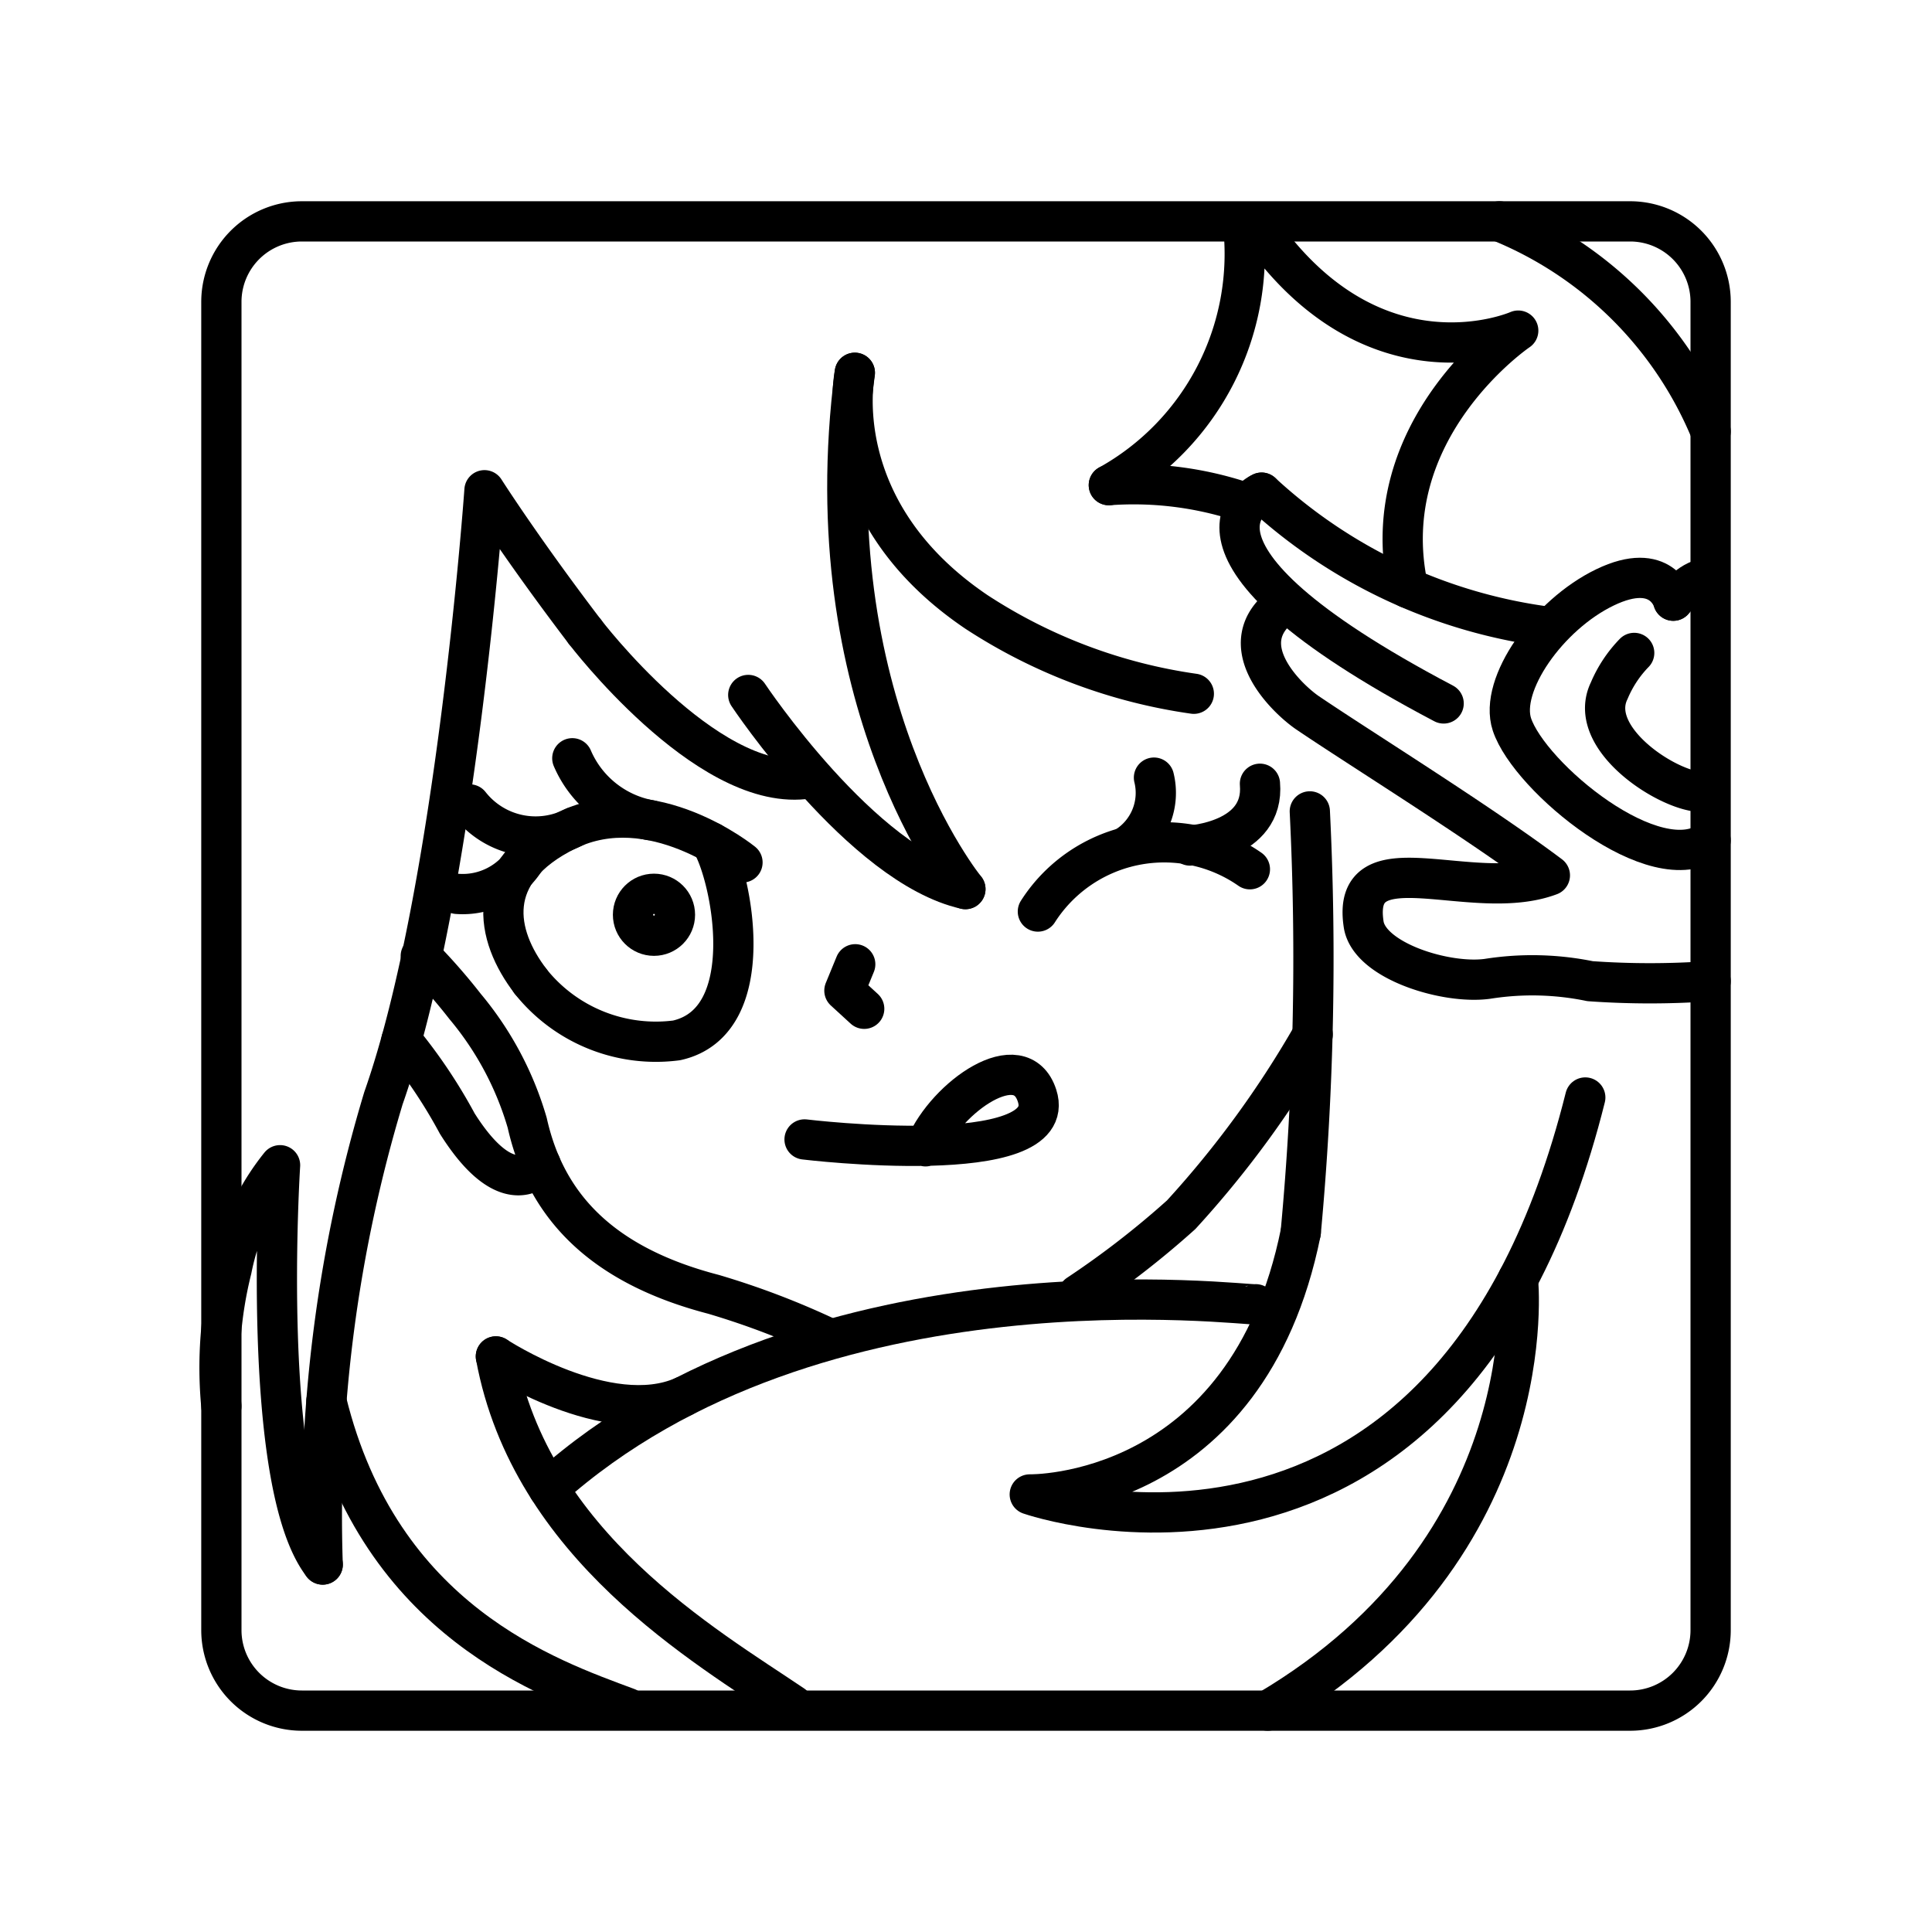 <?xml version="1.0" encoding="utf-8"?><!-- Uploaded to: SVG Repo, www.svgrepo.com, Generator: SVG Repo Mixer Tools -->
<svg width="800px" height="800px" viewBox="0 0 48 48" xmlns="http://www.w3.org/2000/svg"><defs><style>.a{fill:none;stroke:#000000;stroke-linecap:round;stroke-linejoin:round;}</style></defs><path class="a" d="M10.454,23.752s.372.362.841.929c.085.102.172.211.261.325a7.967,7.967,0,0,1,1.542,2.889c.449,2.004,1.776,3.52,4.628,4.262a19.802,19.802,0,0,1,2.862,1.093m6.197-1.086a22.205,22.205,0,0,0,2.561-1.984,24.988,24.988,0,0,0,3.268-4.478"/><path class="a" d="M14.532,15.696s2.984,3.921,5.442,3.66"/><path class="a" d="M18.59,17.266s2.829,4.248,5.395,4.823"/><path class="a" d="M23.985,22.089S20.177,17.436,21.238,9.262"/><path class="a" d="M21.238,9.262s-.721,3.414,3.023,5.942A13.275,13.275,0,0,0,29.66,17.236"/><path class="a" d="M32.317,30.616c-1.339,6.629-6.733,6.513-6.733,6.513s10.423,3.643,13.802-9.862"/><path class="a" d="M5.5,34.936a10.06,10.06,0,0,1,.255-3.401A5.967,5.967,0,0,1,6.958,28.95s-.507,7.898,1.06,9.92"/><path class="a" d="M8.017,38.87a35.97,35.97,0,0,1,1.51-11.588C11.332,22.155,12.037,12.18,12.037,12.18s.918,1.445,2.495,3.516"/><path class="a" d="M22.995,28.48c.525-1.233,2.363-2.522,2.771-1.256.6,1.858-5.777,1.085-5.777,1.085"/><path class="a" d="M42.5,24.375a20.952,20.952,0,0,1-2.995.002,7.125,7.125,0,0,0-2.551-.058c-1.026.141-2.936-.444-3.074-1.353-.328-2.155,2.695-.492,4.626-1.218-1.757-1.32-4.737-3.167-6.03-4.045-.515-.356-1.934-1.714-.577-2.692"/><path class="a" d="M41.572,14.924s-.28-1.013-1.696-.331-2.637,2.421-2.313,3.404c.431,1.308,3.584,3.921,4.937,2.88"/><path class="a" d="M38.523,15.58a12.971,12.971,0,0,1-7.179-3.34"/><path class="a" d="M27.549,12.053a6.575,6.575,0,0,0,3.333-6.495m.343.037C34.11,9.807,37.72,8.214,37.72,8.214s-3.602,2.441-2.736,6.396"/><path class="a" d="M13.431,28.931s-.765,1.052-2.071-1.017a12.774,12.774,0,0,0-1.387-2.068"/><path class="a" d="M37.713,31.78s.713,6.629-6.216,10.72"/><path class="a" d="M31.2,32.404c-.123.062-10.895-1.409-17.572,4.575"/><path class="a" d="M27.549,12.053a8.586,8.586,0,0,1,3.467.465"/><path class="a" d="M25.786,22.647a3.723,3.723,0,0,1,5.267-1.051"/><path class="a" d="M27.975,21.038A1.581,1.581,0,0,0,28.67,19.32"/><path class="a" d="M29.566,21.007s1.861-.105,1.737-1.535"/><path class="a" d="M18.447,21.427s-2.25-1.83-4.357-.8-1.784,2.614-.908,3.753"/><path class="a" d="M13.066,21.33a1.837,1.837,0,0,1-1.709.878"/><path class="a" d="M14.273,20.545a2.081,2.081,0,0,1-2.603-.559"/><path class="a" d="M16.148,20.376a2.606,2.606,0,0,1-1.929-1.537"/><path class="a" d="M13.181,24.381A3.982,3.982,0,0,0,16.81,25.848c2.102-.468,1.371-4.077.861-4.92"/><path class="a" d="M21.248,23.957l-.269.655.492.451"/><circle class="a" cx="16.248" cy="22.727" r="0.521"/><path class="a" d="M31.344,12.24c-.005-.012-2.862,1.347,4.523,5.237"/><path class="a" d="M12.32,33.7c.867,4.699,5.206,7.195,7.381,8.665m-4.111.068c-1.969-.733-6.142-2.156-7.481-7.622"/><path class="a" d="M42.484,19.628c-.552.324-3.145-1.15-2.504-2.467a3.03,3.03,0,0,1,.621-.939"/><path class="a" d="M40.5,5.5H7.5a2,2,0,0,0-2,2v33a2,2,0,0,0,2,2h33a2,2,0,0,0,2-2V7.5A2,2,0,0,0,40.5,5.5Z"/><path class="a" d="M37.253,5.5A9.573,9.573,0,0,1,42.5,10.718"/><path class="a" d="M32.317,30.616a73.779,73.779,0,0,0,.225-10.457"/><path class="a" d="M41.572,14.924s.506-.617.897-.541"/><path class="a" d="M12.32,33.7s2.781,1.828,4.664.995"/></svg>